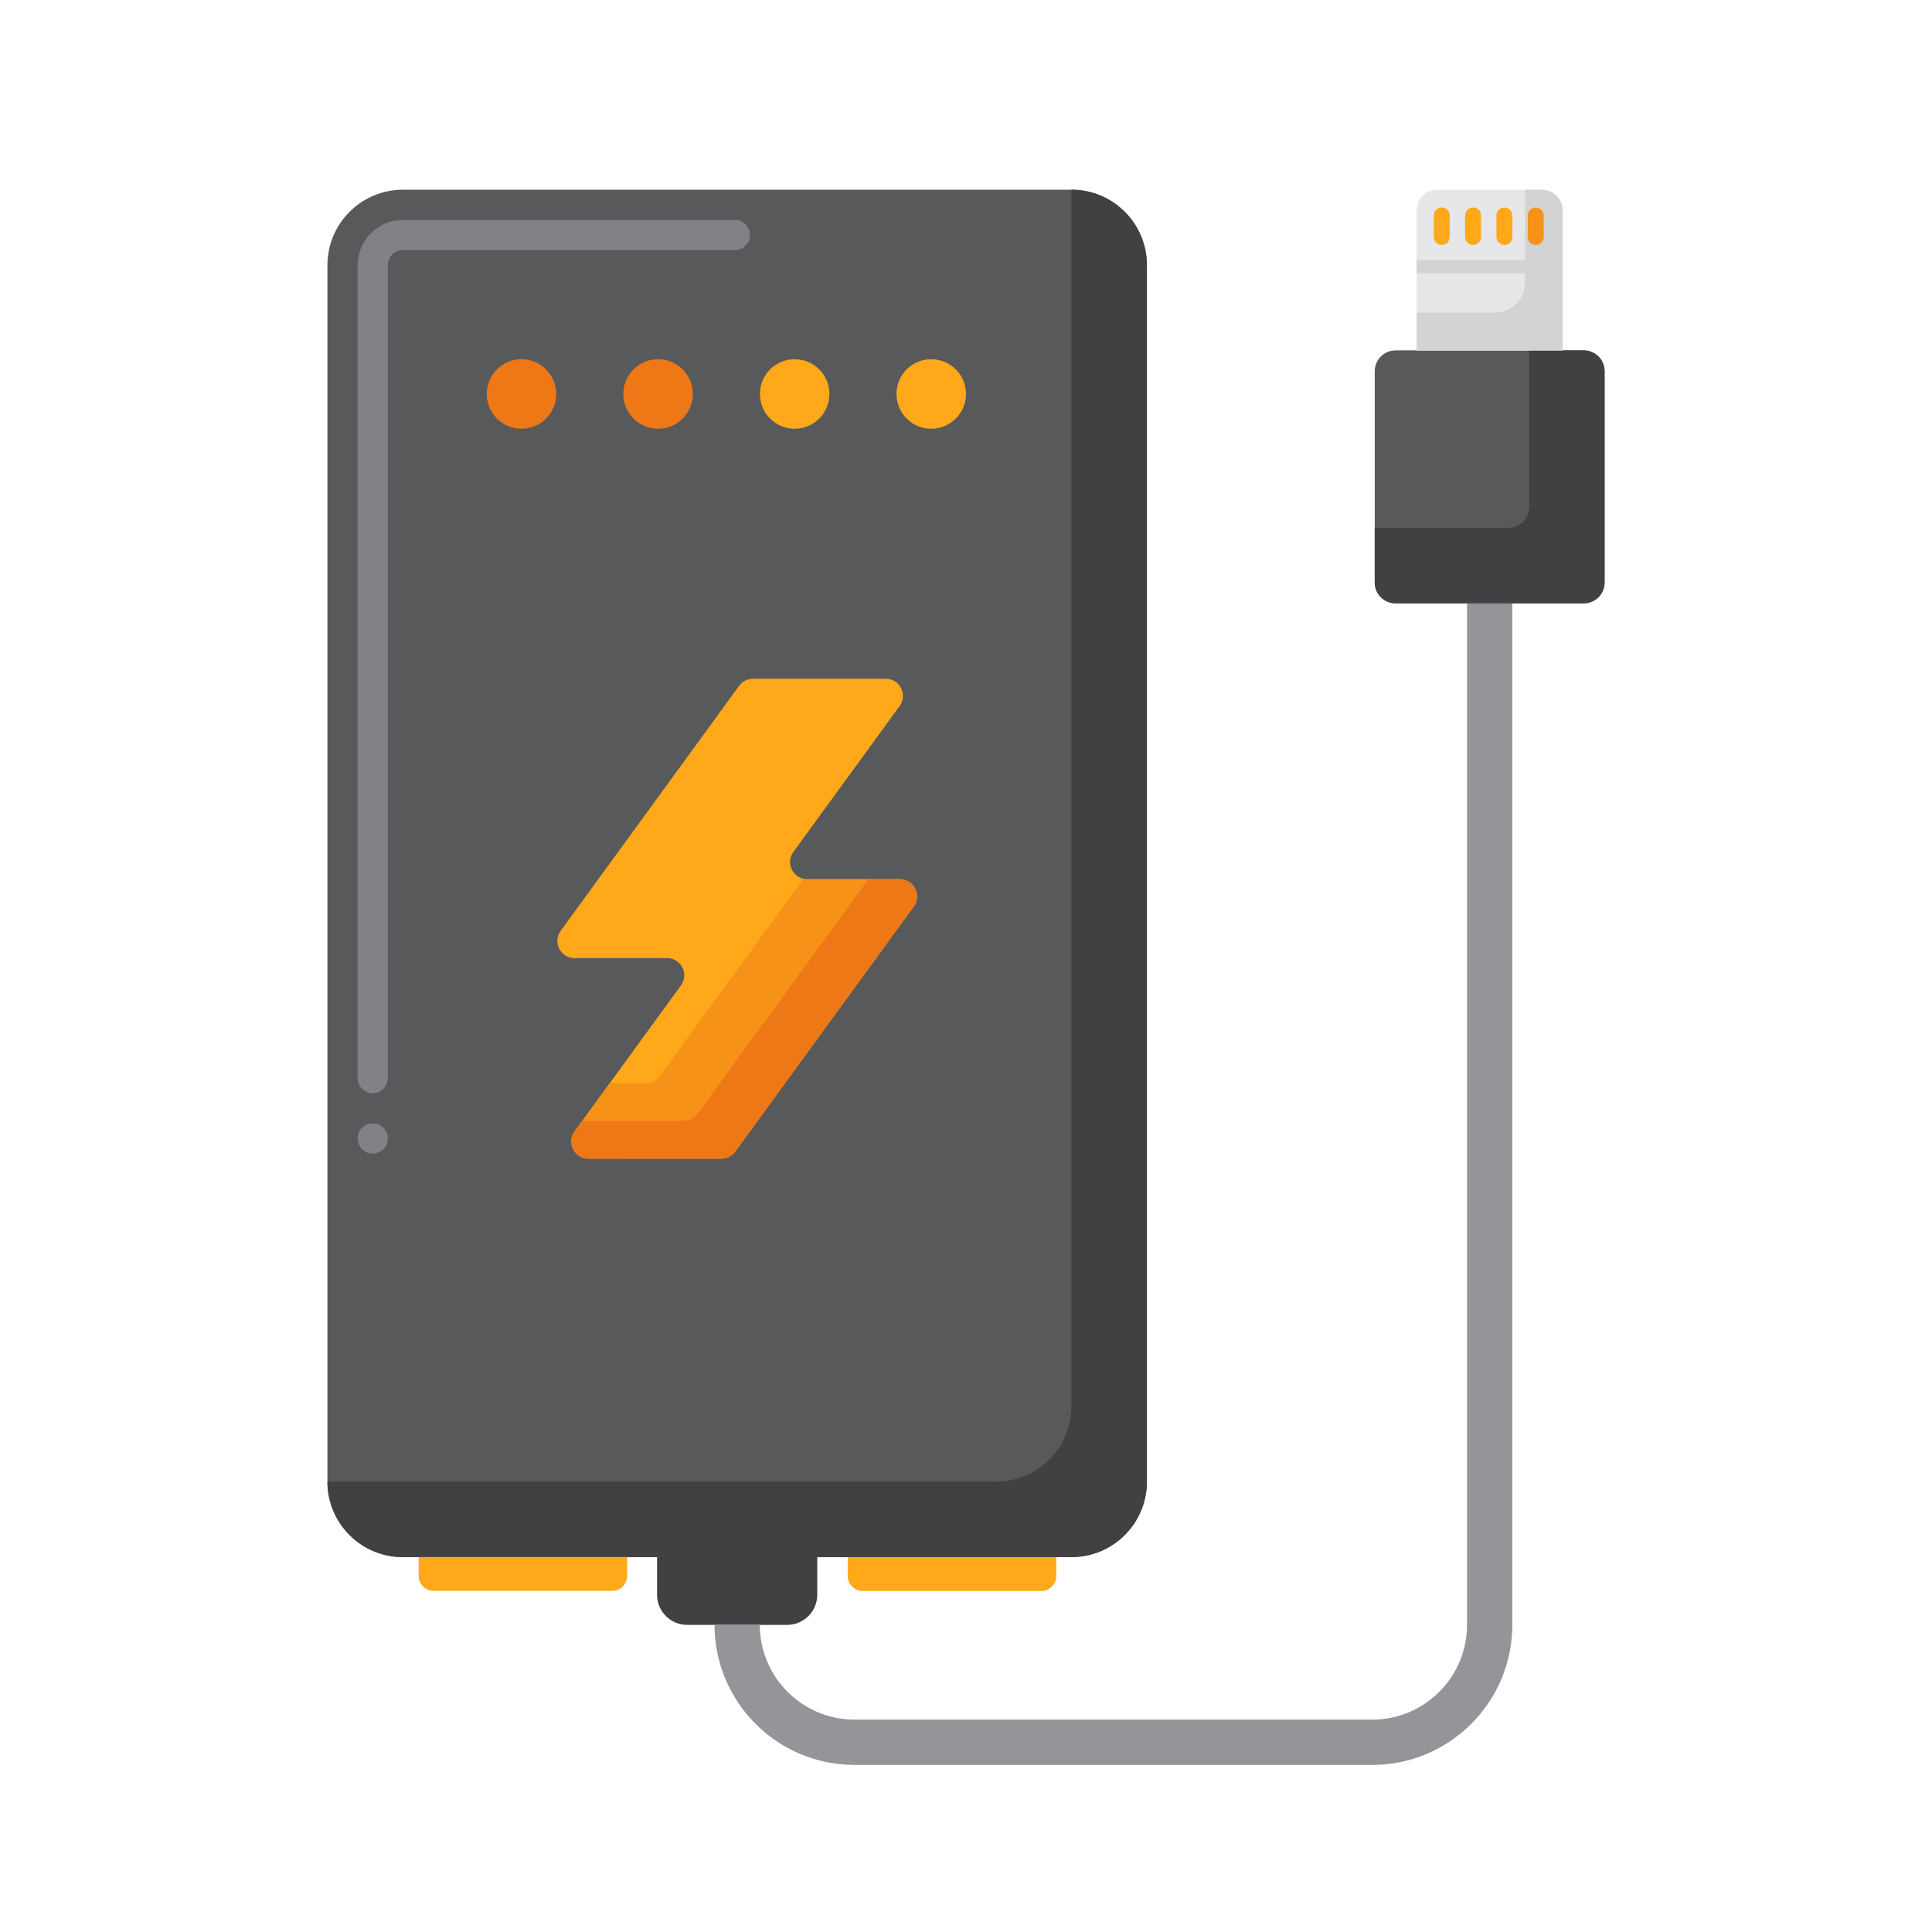 <?xml version="1.0" encoding="utf-8"?>
<!-- Generator: Adobe Illustrator 24.0.0, SVG Export Plug-In . SVG Version: 6.00 Build 0)  -->
<svg version="1.1" id="Layer_1" xmlns="http://www.w3.org/2000/svg" xmlns:xlink="http://www.w3.org/1999/xlink" x="0px" y="0px"
	 viewBox="0 0 256 256" enable-background="new 0 0 256 256" xml:space="preserve">
<g>
	<g>
		<path fill="#58595B" d="M141.969,206.326H53.386c-5.523,0-10-4.477-10-10V35.139c0-5.523,4.477-10,10-10h88.583
			c5.523,0,10,4.477,10,10v161.188C151.969,201.849,147.492,206.326,141.969,206.326z"/>
	</g>
	<g>
		<path fill="#808285" d="M49.39,152.86c-1.11,0-2-0.9-2-2s0.89-2,2-2c1.1,0,2,0.9,2,2S50.49,152.86,49.39,152.86z M49.39,144.86
			c-1.11,0-2-0.9-2-2V35.14c0-3.31,2.69-6,6-6h43.99c1.1,0,2,0.9,2,2c0,1.1-0.9,2-2,2H53.39c-1.11,0-2,0.9-2,2v107.72
			C51.39,143.96,50.49,144.86,49.39,144.86z"/>
	</g>
	<g>
		<path fill="#414042" d="M141.969,25.139v161.188c0,5.523-4.477,10-10,10H43.386c0,5.523,4.477,10,10,10h88.583
			c5.523,0,10-4.477,10-10V35.139C151.969,29.616,147.492,25.139,141.969,25.139z"/>
	</g>
	<g>
		<g>
			<g>
				<path fill="#FFA91A" d="M105.125,112.889l14.081-19.334c1.095-1.504,0.021-3.615-1.839-3.615H99.775
					c-0.728,0-1.411,0.348-1.839,0.936l-23.644,32.466c-1.095,1.504-0.021,3.615,1.839,3.615h12.26c1.86,0,2.935,2.111,1.839,3.615
					l-14.081,19.334c-1.095,1.504-0.021,3.615,1.839,3.615H95.58c0.727,0,1.411-0.348,1.839-0.936l23.644-32.466
					c1.095-1.504,0.021-3.615-1.839-3.615h-12.259C105.104,116.504,104.029,114.393,105.125,112.889z"/>
			</g>
		</g>
		<g>
			<g>
				<path fill="#F79219" d="M119.223,116.504h-12.259c-0.178,0-0.348-0.02-0.511-0.056l-19.034,26.137
					c-0.428,0.588-1.112,0.936-1.839,0.936h-4.78l-4.65,6.385c-1.095,1.504-0.021,3.615,1.839,3.615H95.58
					c0.727,0,1.411-0.348,1.839-0.936l23.644-32.466C122.158,118.615,121.084,116.504,119.223,116.504z"/>
			</g>
		</g>
		<g>
			<g>
				<path fill="#EF7816" d="M119.224,116.504h-4.169l-22.635,31.081c-0.428,0.588-1.112,0.936-1.839,0.936H77.158l-1.009,1.385
					c-1.095,1.504-0.021,3.615,1.839,3.615H95.58c0.728,0,1.411-0.348,1.839-0.936l23.644-32.466
					C122.158,118.616,121.084,116.504,119.224,116.504z"/>
			</g>
		</g>
	</g>
	<g>
		<path fill="#414042" d="M104.291,215.309H91.064c-2.209,0-4-1.791-4-4v-4.983h21.227v4.983
			C108.291,213.518,106.5,215.309,104.291,215.309z"/>
	</g>
	<g>
		<path fill="#939598" d="M181.834,233.861H113.23c-10.23,0-18.553-8.322-18.553-18.552h6c0,6.921,5.631,12.552,12.553,12.552
			h68.604c6.922,0,12.553-5.631,12.553-12.552V79.94h6v135.369C200.387,225.539,192.064,233.861,181.834,233.861z"/>
	</g>
	<g>
		<path fill="#58595B" d="M209.862,46.431h-24.95c-1.52,0-2.753,1.232-2.753,2.753v28.003c0,1.52,1.232,2.753,2.753,2.753h24.95
			c1.52,0,2.753-1.232,2.753-2.753V49.184C212.614,47.664,211.382,46.431,209.862,46.431z"/>
	</g>
	<g>
		<path fill="#414042" d="M209.862,46.431h-7.247v20.756c0,1.52-1.232,2.753-2.753,2.753h-17.702v7.247
			c0,1.52,1.232,2.753,2.753,2.753h24.95c1.52,0,2.753-1.232,2.753-2.753V49.184C212.614,47.664,211.382,46.431,209.862,46.431z"/>
	</g>
	<g>
		<path fill="#E6E7E8" d="M204.31,25.139h-13.847c-1.52,0-2.753,1.232-2.753,2.753v18.54h19.352v-18.54
			C207.063,26.371,205.83,25.139,204.31,25.139z"/>
	</g>
	<g>
		<path fill="#D1D3D4" d="M204.31,25.139h-2.247v12.293c0,2.209-1.791,4-4,4H187.71v5h19.352v-18.54
			C207.063,26.371,205.83,25.139,204.31,25.139z"/>
	</g>
	<g>
		<g>
			<path fill="#FFA91A" d="M191.039,32.456L191.039,32.456c-0.584,0-1.058-0.474-1.058-1.058v-2.849
				c0-0.584,0.474-1.058,1.058-1.058l0,0c0.584,0,1.058,0.474,1.058,1.058v2.849C192.097,31.982,191.623,32.456,191.039,32.456z"/>
		</g>
		<g>
			<path fill="#FFA91A" d="M195.19,32.456L195.19,32.456c-0.584,0-1.058-0.474-1.058-1.058v-2.849c0-0.584,0.474-1.058,1.058-1.058
				l0,0c0.584,0,1.058,0.474,1.058,1.058v2.849C196.249,31.982,195.775,32.456,195.19,32.456z"/>
		</g>
		<g>
			<path fill="#FFA91A" d="M199.342,32.456L199.342,32.456c-0.584,0-1.058-0.474-1.058-1.058v-2.849
				c0-0.584,0.474-1.058,1.058-1.058h0c0.584,0,1.058,0.474,1.058,1.058v2.849C200.4,31.982,199.926,32.456,199.342,32.456z"/>
		</g>
		<g>
			<path fill="#F79219" d="M203.493,32.456L203.493,32.456c-0.584,0-1.058-0.474-1.058-1.058v-2.849
				c0-0.584,0.474-1.058,1.058-1.058l0,0c0.584,0,1.058,0.474,1.058,1.058v2.849C204.551,31.982,204.078,32.456,203.493,32.456z"/>
		</g>
	</g>
	<g>
		<g>
			<path fill="#FFA91A" d="M137.96,210.818h-23.633c-1.105,0-2-0.895-2-2v-2.491h27.633v2.491
				C139.96,209.922,139.065,210.818,137.96,210.818z"/>
		</g>
		<g>
			<path fill="#FFA91A" d="M81.106,210.804H57.473c-1.105,0-2-0.895-2-2v-2.491h27.633v2.491
				C83.106,209.908,82.211,210.804,81.106,210.804z"/>
		</g>
	</g>
	<g>
		<g>
			<circle fill="#EF7816" cx="69.102" cy="52.205" r="4.605"/>
		</g>
		<g>
			<circle fill="#EF7816" cx="87.2" cy="52.205" r="4.605"/>
		</g>
		<g>
			<circle fill="#FFA91A" cx="105.297" cy="52.205" r="4.605"/>
		</g>
		<g>
			<circle fill="#FFA91A" cx="123.395" cy="52.205" r="4.605"/>
		</g>
	</g>
	<g>
		<rect x="187.71" y="34.438" fill="#D1D3D4" width="19.332" height="1.769"/>
	</g>
</g>
</svg>
